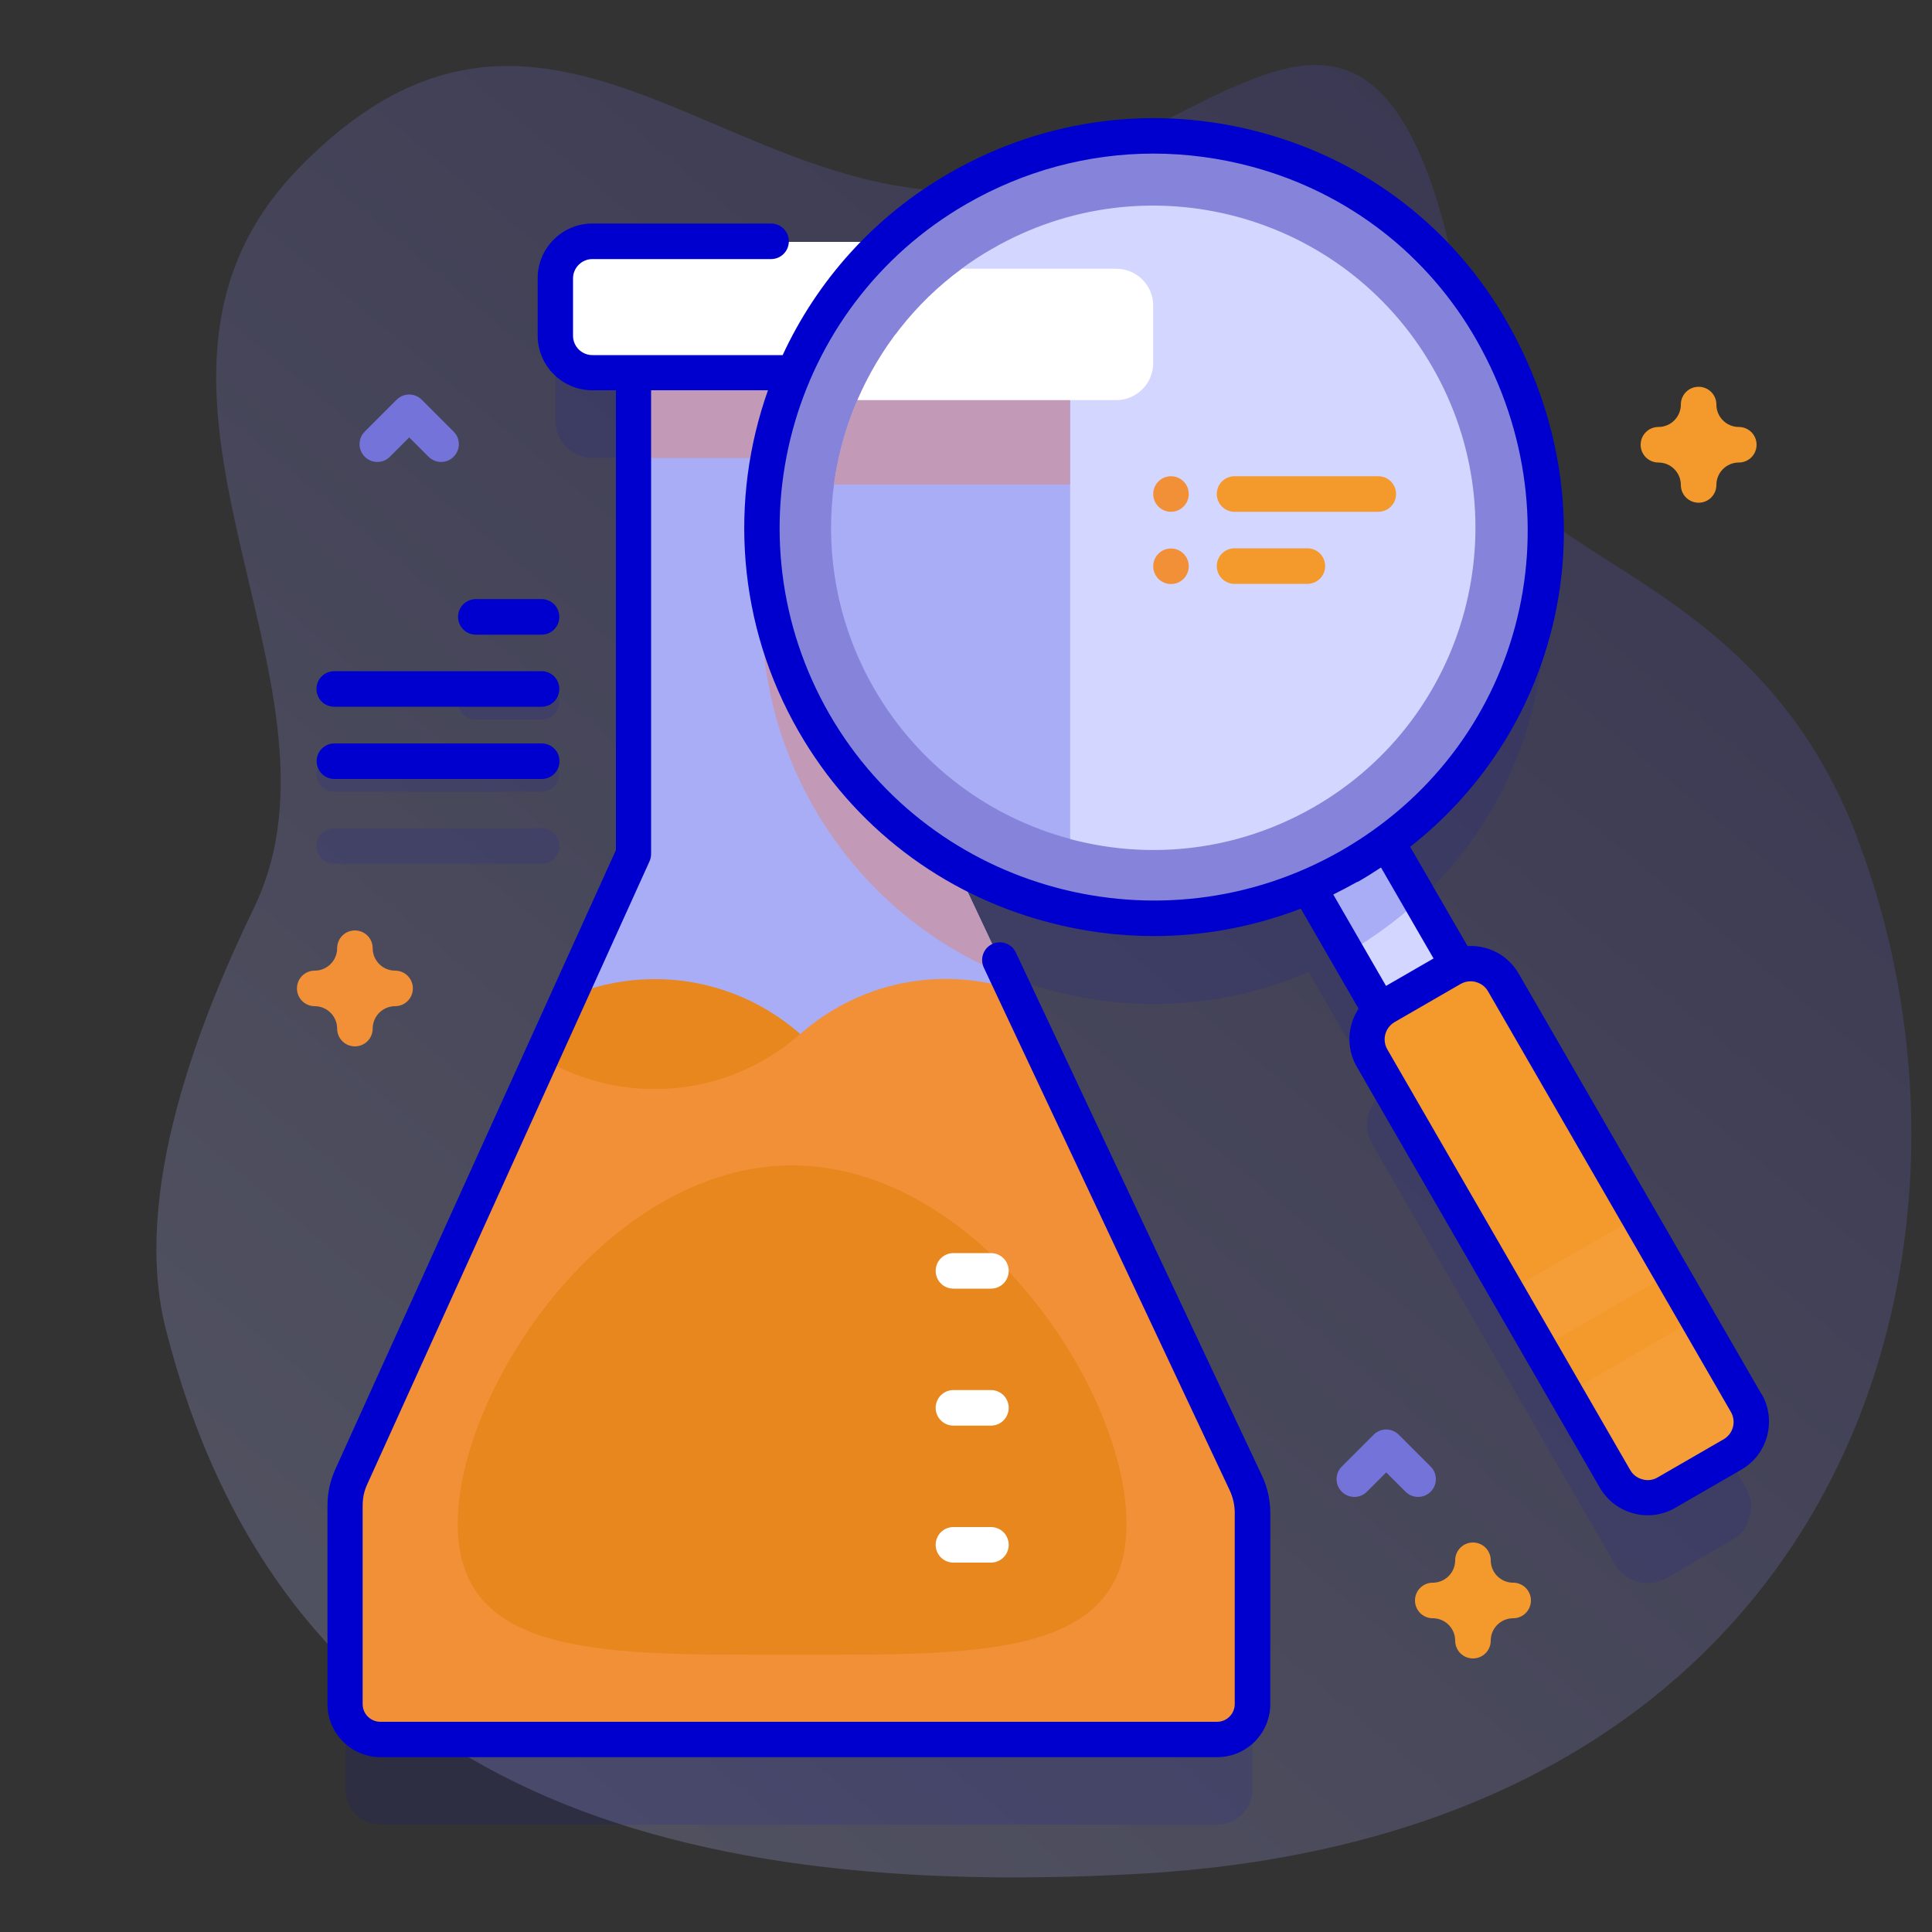 <svg xmlns="http://www.w3.org/2000/svg" xmlns:xlink="http://www.w3.org/1999/xlink" id="Layer_1" data-name="Layer 1" viewBox="0 0 100 100"><rect x="0" y="0" width="100" height="100" fill="#333333" stroke="none"/><defs><style>      .cls-1 {        fill: url(#linear-gradient);      }      .cls-1, .cls-2, .cls-3, .cls-4, .cls-5, .cls-6, .cls-7, .cls-8, .cls-9, .cls-10, .cls-11, .cls-12, .cls-13 {        stroke-width: 0px;      }      .cls-2 {        fill: #7473da;      }      .cls-3 {        fill: #d3d6ff;      }      .cls-4 {        fill: #f29038;      }      .cls-5 {        fill: #a9adf6;      }      .cls-6 {        isolation: isolate;      }      .cls-6, .cls-12 {        fill: #0000ce;      }      .cls-6, .cls-14 {        opacity: .1;      }      .cls-7 {        fill: #c29ab8;      }      .cls-8 {        fill: #f59e37;      }      .cls-15 {        opacity: .22;      }      .cls-9 {        fill: #e8871d;      }      .cls-10 {        fill: #fff;      }      .cls-11 {        fill: #8684da;      }      .cls-13 {        fill: #f49a2c;      }    </style><linearGradient id="linear-gradient" x1="18.61" y1="8574.22" x2="80.84" y2="8648.38" gradientTransform="translate(0 8661.02) scale(1 -1)" gradientUnits="userSpaceOnUse"><stop offset="0" stop-color="#b9bdff"></stop><stop offset="1" stop-color="#564dc1"></stop></linearGradient></defs><g class="cls-15"><path class="cls-1" d="m96.12,43.32c-5.63-14.7-18.87-13.97-19.74-22.08-1.69-15.87-5.47-18-8.54-17.87-4.92.2-12.15,7.03-19.54,6.48-12.03-.91-21.07-13.27-32.86-1.12-10.94,11.28,3.37,26.54-2.29,38.25-2.83,5.85-6.36,14.76-4.57,21.81,5.69,22.39,23.62,29.69,50.35,28.2,36.98-2.06,45.24-32.63,37.18-53.67h0Z"></path></g><g><g><path class="cls-6" d="m90.38,77.03l-12.57-21.77c-.48-.83-1.47-1.17-2.33-.87l-3.7-6.42c8.16-6.05,10.66-17.38,5.46-26.39-5.59-9.69-17.98-13.01-27.67-7.41-1.36.79-2.6,1.71-3.7,2.74h-15.21c-1.06,0-1.91.86-1.91,1.91v2.97c0,1.06.86,1.91,1.91,1.91h2.14v24.91l-14.6,32.22c-.22.48-.33.99-.33,1.51v10.27c0,1.01.82,1.83,1.83,1.83h43.3c1.01,0,1.83-.82,1.83-1.83v-9.89c0-.54-.12-1.07-.35-1.56l-15.05-31.98c5.44,3.19,12.24,3.75,18.3,1.13l3.7,6.42c-.7.6-.89,1.63-.42,2.46l12.57,21.77c.54.93,1.74,1.26,2.67.72l3.41-1.97c.93-.54,1.25-1.73.72-2.67h0Z"></path><g><path class="cls-5" d="m64.82,78.33v9.89c0,1.01-.82,1.83-1.83,1.83H19.69c-1.01,0-1.83-.82-1.83-1.83v-10.27c0-.52.11-1.04.33-1.51l14.6-32.22V15.91h16.38v28.31l15.31,32.55c.23.49.35,1.02.35,1.56h0Z"></path><path class="cls-7" d="m32.78,15.91h16.38v7.8h-16.38v-7.8Z"></path><path class="cls-7" d="m52.12,50.5c-4.06-1.63-7.61-4.58-9.97-8.66-5.07-8.78-2.82-19.79,4.87-25.93h2.15v28.31l2.96,6.28Z"></path><path class="cls-9" d="m64.82,78.33v9.89c0,1.01-.82,1.83-1.83,1.83H19.69c-1.01,0-1.83-.82-1.83-1.83v-10.27c0-.52.11-1.04.33-1.51l11.27-24.86c1.36-.58,2.86-.9,4.44-.9,2.89,0,5.52,1.08,7.53,2.85,2.01,1.77,4.64,2.85,7.53,2.85,1.92,0,3.73-.48,5.32-1.32l10.21,21.71c.23.49.35,1.02.35,1.56Z"></path><path class="cls-4" d="m64.82,78.33v9.89c0,1.01-.82,1.83-1.83,1.83H19.69c-1.01,0-1.83-.82-1.83-1.83v-10.27c0-.52.11-1.04.33-1.51l9.83-21.7c1.71,1.04,3.72,1.63,5.87,1.63,2.89,0,5.52-1.08,7.53-2.85,2.01-1.77,4.64-2.85,7.53-2.85,1.23,0,2.41.19,3.51.56l12.01,25.54c.23.49.35,1.02.35,1.56h0Z"></path><path class="cls-9" d="m58.31,78.88c0,7-7.75,6.77-17.31,6.77s-17.31.23-17.31-6.77,7.75-18.56,17.31-18.56,17.31,11.57,17.31,18.56Z"></path><path class="cls-10" d="m51.55,19.31h-20.9c-1.06,0-1.91-.86-1.91-1.91v-2.97c0-1.06.86-1.91,1.91-1.91h20.9c1.06,0,1.91.86,1.91,1.91v2.97c0,1.06-.86,1.91-1.91,1.91Z"></path></g><g><g><g><path class="cls-3" d="m67.33,45.22l4.04-2.33,4.88,8.46-4.04,2.33-4.88-8.46Z"></path><path class="cls-5" d="m73.49,46.55c-1.1,1.02-2.32,1.93-3.67,2.71-.04.02-.08.05-.12.07l-2.37-4.1,4.05-2.33,2.11,3.66Z"></path></g><g><circle class="cls-11" cx="59.69" cy="27.31" r="20.26"></circle><path class="cls-3" d="m68.03,41.76c-4.61,2.66-9.95,2.87-14.54,1.04.62.25,1.26.46,1.9.63l-5.62-29.52c.5-.37,1.03-.72,1.58-1.03,7.98-4.61,18.18-1.87,22.78,6.1,4.61,7.98,1.87,18.18-6.1,22.78Z"></path></g><g><path class="cls-13" d="m89.67,75.3l-3.41,1.97c-.93.54-2.13.22-2.67-.72l-12.57-21.77c-.54-.93-.22-2.13.72-2.67l3.41-1.97c.93-.54,2.13-.22,2.67.72l12.57,21.77c.54.93.22,2.13-.72,2.67Z"></path><g><path class="cls-8" d="m78,66.87l6.79-3.92,1.7,2.94-6.79,3.92-1.7-2.94Z"></path><path class="cls-8" d="m81.04,72.15l2.54,4.41c.54.93,1.74,1.26,2.67.72l3.41-1.97c.93-.54,1.26-1.74.72-2.67l-2.54-4.41-6.79,3.92Z"></path></g></g></g><g><g><path class="cls-13" d="m71.34,26.49h-7.44c-.51,0-.92-.41-.92-.92s.41-.92.92-.92h7.44c.51,0,.92.41.92.92s-.41.92-.92.92Z"></path><g><circle class="cls-4" cx="60.61" cy="25.57" r=".92"></circle><circle class="cls-4" cx="60.61" cy="29.31" r=".92"></circle></g></g><path class="cls-13" d="m67.67,30.22h-3.77c-.51,0-.92-.41-.92-.92s.41-.92.92-.92h3.77c.51,0,.92.41.92.92s-.41.92-.92.92Z"></path></g></g><g><g class="cls-14"><path class="cls-12" d="m24.63,37.25h3.4c.51,0,.92-.41.92-.92s-.41-.92-.92-.92h-3.4c-.51,0-.92.41-.92.92s.41.92.92.92Z"></path><path class="cls-12" d="m17.3,40.98h10.73c.51,0,.92-.41.92-.92s-.41-.92-.92-.92h-10.73c-.51,0-.92.41-.92.92s.41.92.92.92Z"></path><path class="cls-12" d="m17.3,44.71h10.73c.51,0,.92-.41.92-.92s-.41-.92-.92-.92h-10.73c-.51,0-.92.41-.92.92s.41.92.92.92Z"></path></g><g><path class="cls-12" d="m91.18,72.17l-12.57-21.77c-.38-.66-1-1.14-1.74-1.34-.3-.08-.61-.11-.91-.09l-2.97-5.14c3.52-2.77,6.04-6.53,7.22-10.85,1.48-5.4.71-11.17-2.17-16.25-2.76-4.88-7.28-8.38-12.71-9.86-5.51-1.5-11.27-.75-16.21,2.1-3.92,2.26-6.84,5.59-8.61,9.41h-9.85c-.55,0-1-.45-1-1v-2.97c0-.55.45-1,1-1h9.25c.51,0,.92-.41.92-.92s-.41-.92-.92-.92h-9.25c-1.56,0-2.83,1.27-2.83,2.83v2.97c0,1.56,1.27,2.83,2.83,2.83h1.22v23.8l-14.52,32.04c-.27.6-.41,1.23-.41,1.89v10.27c0,1.52,1.23,2.75,2.75,2.75h43.3c1.52,0,2.75-1.23,2.75-2.75v-9.89c0-.67-.15-1.34-.44-1.95l-12.73-27.06c-.22-.46-.76-.65-1.22-.44-.46.22-.65.76-.44,1.22l12.73,27.06c.17.36.26.77.26,1.17v9.89c0,.51-.41.92-.92.92H19.69c-.51,0-.92-.41-.92-.92v-10.27c0-.39.08-.78.25-1.13l14.6-32.22c.05-.12.08-.25.08-.38v-24h6.05c-2,5.64-1.62,12.1,1.6,17.68,2.82,4.89,7.39,8.39,12.85,9.84,1.82.49,3.67.73,5.51.73,2.6,0,5.17-.48,7.62-1.42l2.99,5.18c-.58.88-.65,2.04-.09,3.01l12.57,21.77c.38.66,1,1.14,1.74,1.34.25.07.5.1.75.1.5,0,.99-.13,1.43-.39l3.41-1.97c1.37-.79,1.84-2.55,1.05-3.92h0Zm-48.24-35.19c-5.33-9.24-2.16-21.09,7.08-26.42,3-1.73,6.32-2.61,9.68-2.61,1.71,0,3.44.23,5.14.69,4.96,1.35,9.08,4.55,11.6,8.99,5.38,9.5,2.27,21.11-7.07,26.43-9.27,5.28-21.13,2.1-26.43-7.08h0Zm27.33,8.67c.42-.24.82-.49,1.21-.75l2.72,4.71-2.46,1.42-2.73-4.73c.42-.21.84-.43,1.25-.66h0Zm18.94,28.85l-3.41,1.97c-.24.14-.52.18-.79.1-.27-.07-.49-.24-.63-.48l-12.57-21.77c-.29-.5-.12-1.13.38-1.42l3.41-1.97c.16-.09.34-.14.52-.14.09,0,.18.01.27.04.27.07.49.24.63.48l12.57,21.77c.29.5.12,1.13-.38,1.42h0Z"></path><path class="cls-12" d="m24.63,32.85h3.4c.51,0,.92-.41.92-.92s-.41-.92-.92-.92h-3.4c-.51,0-.92.41-.92.92s.41.92.92.92Z"></path><path class="cls-12" d="m17.3,36.58h10.73c.51,0,.92-.41.92-.92s-.41-.92-.92-.92h-10.73c-.51,0-.92.41-.92.92s.41.92.92.92Z"></path><path class="cls-12" d="m28.04,40.32c.51,0,.92-.41.92-.92s-.41-.92-.92-.92h-10.73c-.51,0-.92.41-.92.92s.41.92.92.92h10.73Z"></path></g></g><g><path class="cls-10" d="m51.29,80.88h-1.94c-.51,0-.92-.41-.92-.92s.41-.92.92-.92h1.94c.51,0,.92.41.92.92s-.41.92-.92.92Z"></path><path class="cls-10" d="m51.29,73.79h-1.94c-.51,0-.92-.41-.92-.92s.41-.92.92-.92h1.94c.51,0,.92.41.92.92s-.41.92-.92.92Z"></path><path class="cls-10" d="m51.29,66.7h-1.94c-.51,0-.92-.41-.92-.92s.41-.92.92-.92h1.94c.51,0,.92.41.92.92s-.41.92-.92.92Z"></path></g><path class="cls-5" d="m55.39,17.3v26.12c-4.13-1.1-7.84-3.78-10.14-7.77-3.44-5.96-2.78-13.17,1.1-18.35h9.05Z"></path><path class="cls-7" d="m55.39,25.08v-7.77h-9.05c-1.72,2.29-2.8,4.98-3.18,7.77h12.23Z"></path><path class="cls-10" d="m59.69,15.82v2.97c0,1.06-.86,1.92-1.91,1.92h-13.4c1.14-2.64,2.96-5.01,5.4-6.8h8c1.06,0,1.91.86,1.91,1.91h0Z"></path></g><path class="cls-13" d="m76.24,85.84c-.51,0-.92-.41-.92-.92,0-.64-.52-1.16-1.16-1.16-.51,0-.92-.41-.92-.92s.41-.92.92-.92c.64,0,1.16-.52,1.16-1.16,0-.51.41-.92.92-.92s.92.41.92.92c0,.64.52,1.16,1.16,1.16.51,0,.92.41.92.92s-.41.92-.92.92c-.64,0-1.16.52-1.16,1.16,0,.51-.41.92-.92.92Z"></path><path class="cls-13" d="m87.92,26.02c-.51,0-.92-.41-.92-.92,0-.64-.52-1.16-1.16-1.16-.51,0-.92-.41-.92-.92s.41-.92.92-.92c.64,0,1.16-.52,1.16-1.16,0-.51.41-.92.92-.92s.92.41.92.92c0,.64.52,1.16,1.16,1.16.51,0,.92.41.92.92s-.41.92-.92.92c-.64,0-1.16.52-1.16,1.16,0,.51-.41.92-.92.92Z"></path><path class="cls-4" d="m18.37,54.16c-.51,0-.92-.41-.92-.92,0-.64-.52-1.16-1.16-1.16-.51,0-.92-.41-.92-.92s.41-.92.92-.92c.64,0,1.16-.52,1.16-1.16,0-.51.41-.92.92-.92s.92.41.92.92c0,.64.52,1.16,1.16,1.16.51,0,.92.41.92.92s-.41.92-.92.92c-.64,0-1.16.52-1.16,1.16,0,.51-.41.92-.92.92Z"></path><path class="cls-2" d="m73.4,77.48c-.23,0-.47-.09-.65-.27l-1-1-1,1c-.36.36-.94.36-1.3,0-.36-.36-.36-.94,0-1.3l1.65-1.65c.36-.36.94-.36,1.3,0l1.65,1.65c.36.36.36.94,0,1.3-.18.18-.41.27-.65.27Z"></path><path class="cls-2" d="m22.83,23.91c-.23,0-.47-.09-.65-.27l-1-1-1,1c-.36.36-.94.36-1.3,0-.36-.36-.36-.94,0-1.3l1.65-1.65c.36-.36.94-.36,1.3,0l1.65,1.65c.36.36.36.94,0,1.3-.18.18-.41.27-.65.27Z"></path></g></svg>